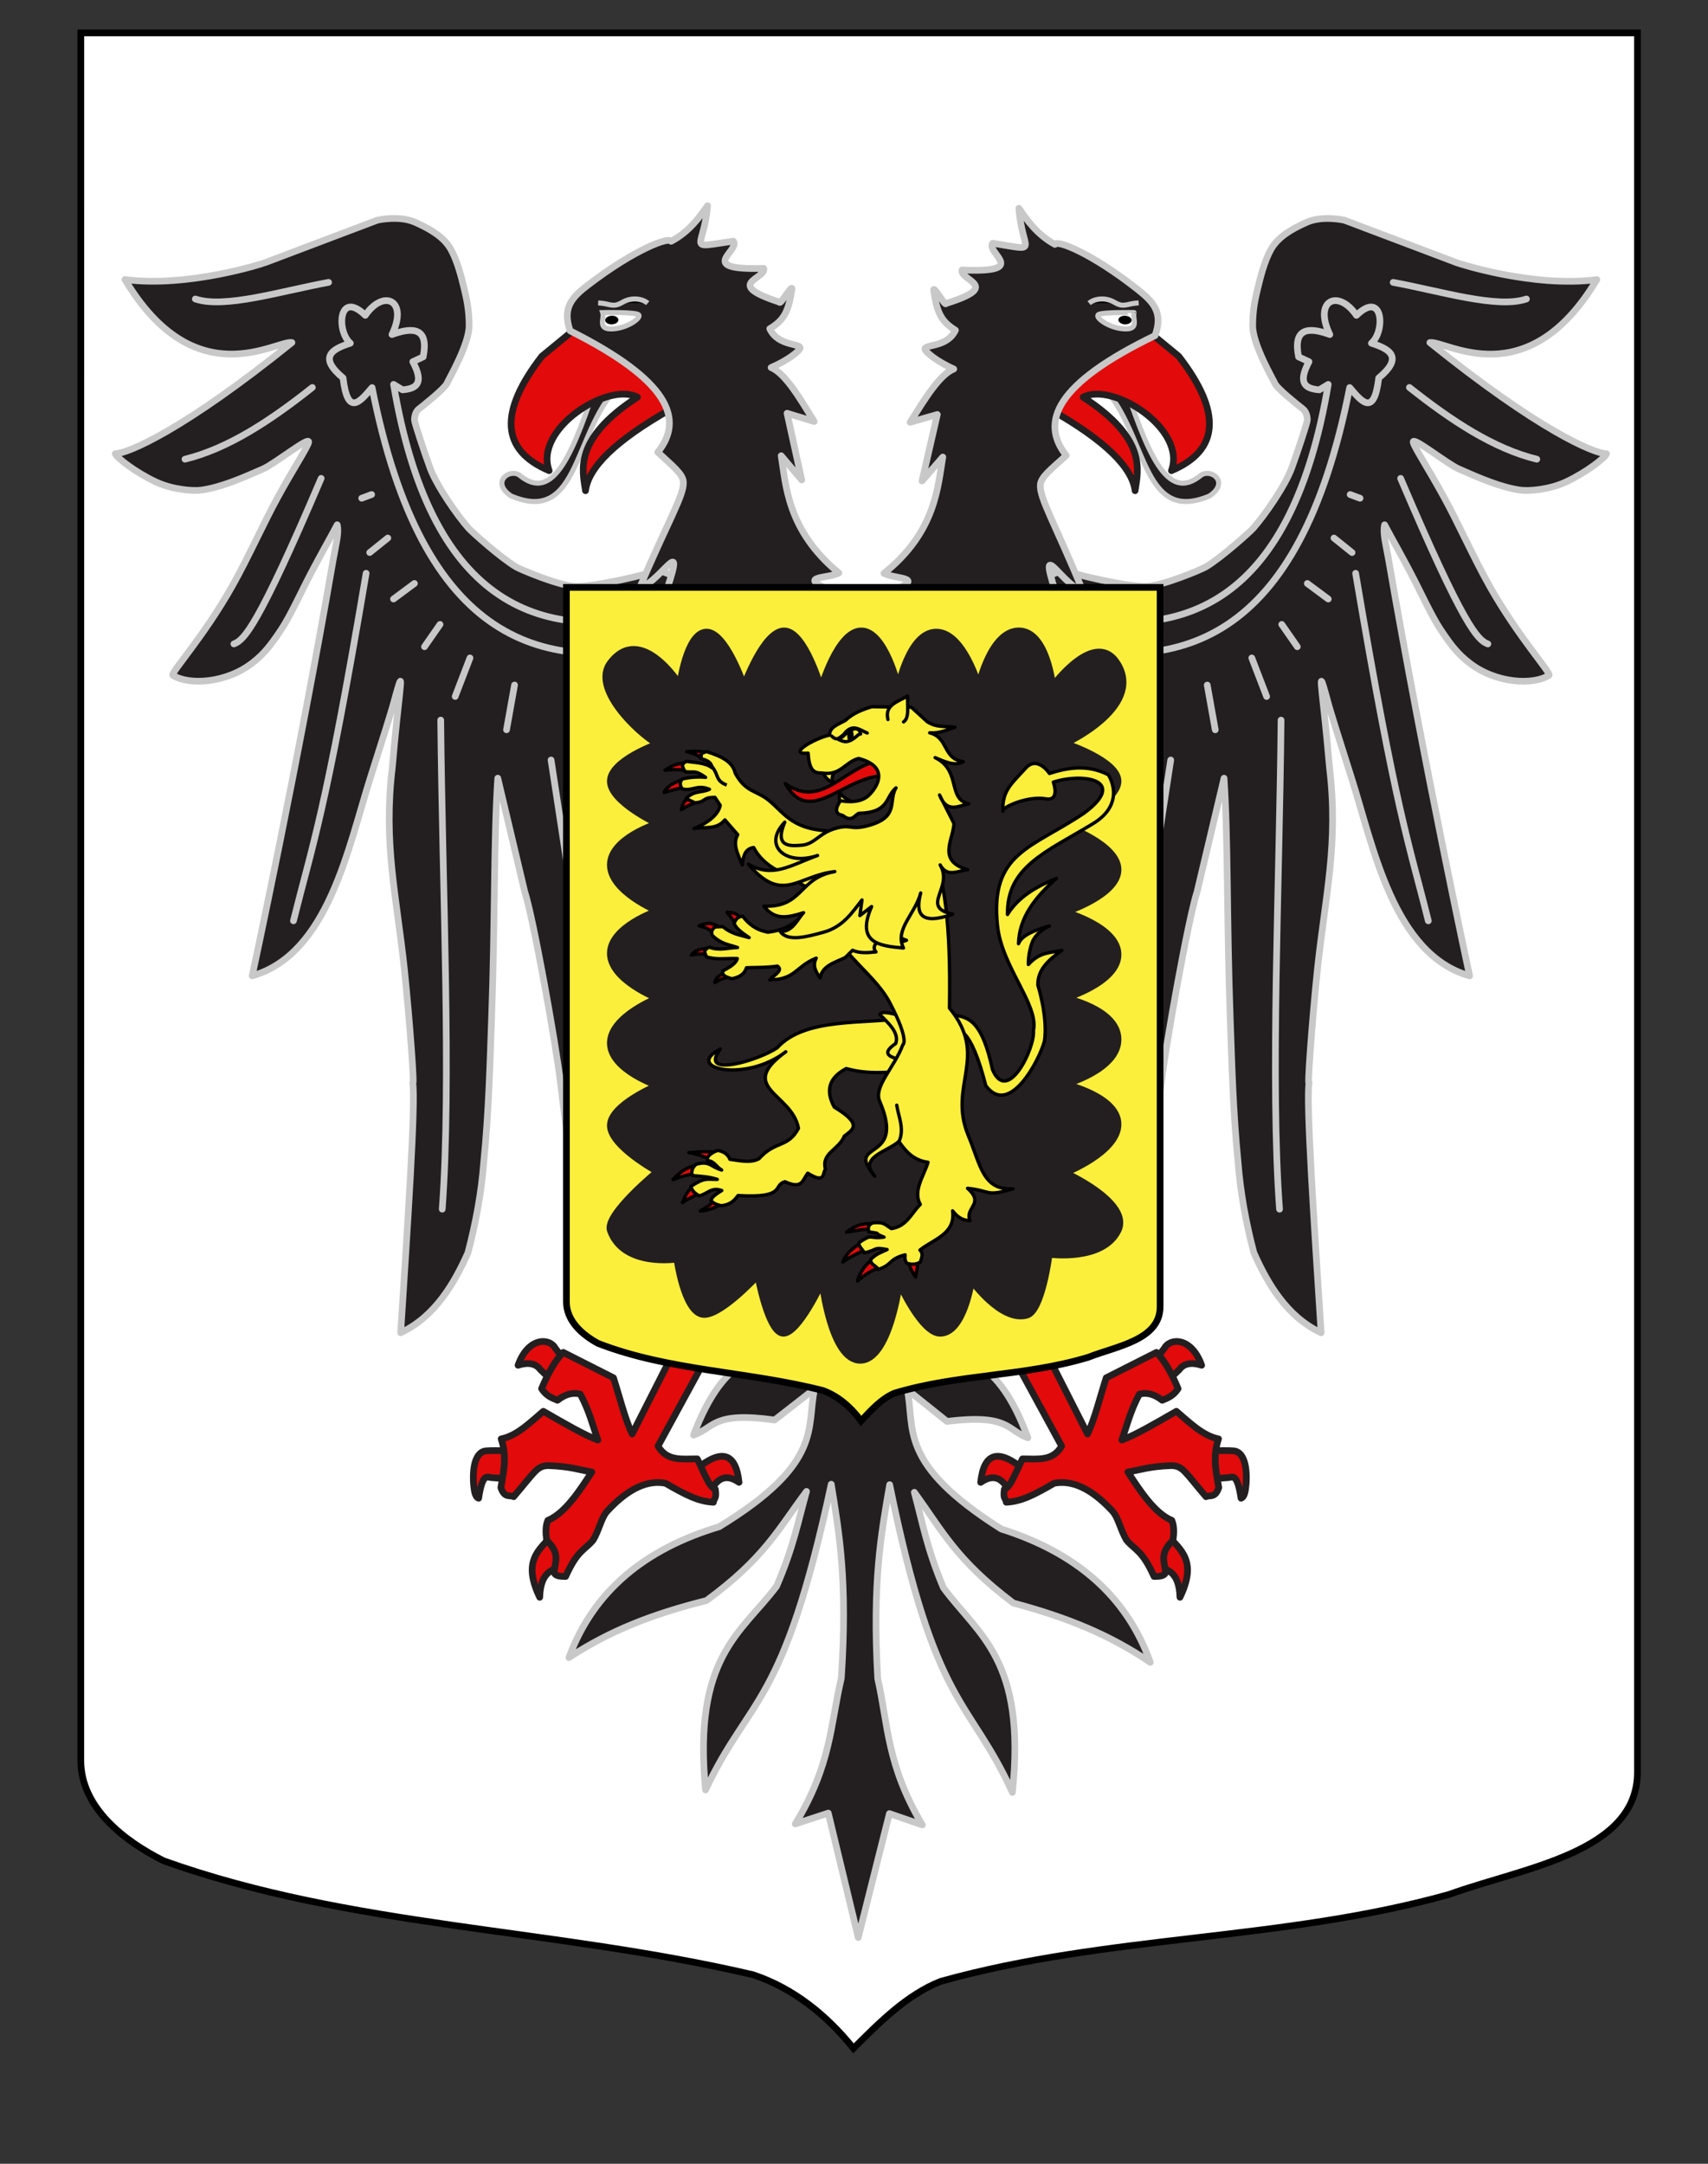 <?xml version="1.0" encoding="utf-8"?>
<!-- Generator: Adobe Illustrator 15.1.0, SVG Export Plug-In . SVG Version: 6.00 Build 0)  -->
<!DOCTYPE svg PUBLIC "-//W3C//DTD SVG 1.1//EN" "http://www.w3.org/Graphics/SVG/1.1/DTD/svg11.dtd">
<svg version="1.1" id="Layer_1" xmlns="http://www.w3.org/2000/svg" xmlns:xlink="http://www.w3.org/1999/xlink" x="0px" y="0px"
	 width="255.118px" height="323.15px" viewBox="0 0 255.118 323.15" enable-background="new 0 0 255.118 323.15"
	 xml:space="preserve">
<rect x="0" y="0" width="255.118" height="323.15" fill="#333333" stroke="none"/>
<path fill="#FFFFFF" stroke="#000000" d="M12.073,4.917c78,0,154.505,0,232.505,0c0,135.583,0,149.083,0,259.751
	c0,12.043-17.102,14.25-28.103,18.25c-25,7-51,6-76,13c-5,2-9,6-13,10c-4-5-9-9-15-11c-30-7-60-7-88-17c-6-3-12.406-8-12.406-15
	C12.073,239.375,12.073,141.293,12.073,4.917z"/>
<g id="Aigle">
	<g id="Aile_1_">
		<path id="Plumes_1_" fill="#231F20" stroke="#C8C8C8" stroke-linejoin="round" d="M149.358,89.701l3.094,19.417
			c-1.918,11.335-3.738,22.924-6.152,36.298c-0.295,5.042,1.084,8.158,3.99,11.747c4.112-10.546,8.599-22.62,13.172-35.064
			c-4.603,17.18-10.336,60.867,6.271,70.339c0.446-7.977,2.024-16.279,3.712-30.612c0.692-5.896,4.079-24.758,5.371-28.682
			l4.014-16.919c0.619,9.044,0.398,21.438,0.92,35.755c0.248,6.833,0.414,13.955,1.176,21.602c0.345,4.493,1.162,8.966,2.354,13.506
			c1.999,4.488,4.893,9.559,10.053,11.954c-1.017-15.842-2.285-34.693-1.795-37.372c-0.305,1.072,0.397-8.803,1.254-17.039
			c1.195-11.022,3.152-18.654,1.793-30.01c-0.888-10.334-1.758-14.971-0.867-12.001c0.889,2.97-0.129,0.147,4.104,13.412
			c3.325,10.425,6.306,26.476,17.692,29.714c0,0-6.823-31.562-12.107-62.186c-0.428-2.412-0.881-3.976-0.593-5.181
			c1.071,2.046,2.836,5.078,4.633,8.624c0.947,1.87,2.507,5.19,3.752,7.055c1.61,2.415,2.57,3.618,4.265,4.936
			c3.938,3.076,9.512,3.375,11.904,1.863c0.426-0.268-4.625-5.747-8.914-13.396c-2.399-4.276-4.652-9.35-6.74-13.151
			c-2.367-4.332-4.42-7.415-4.623-8.244c-0.264-1.057,5.004,3.178,6.802,3.972c3.214,1.418,6.2,2.703,9.091,3.146
			c1.376,0.21,4.447-0.062,6.896-1.197c3.021-1.404,5.91-3.643,6.08-4.221c-1.887-0.046-10.112-3.488-26.383-16.601
			c2.33-0.387,14.471,8.109,24.937-9.41c-9.535,1.253-20.818-2.479-20.835-2.489l-16.846-6.372c0,0-3.235-0.772-5.672,0.311
			c-2.437,1.082-4.324,2.276-5.312,4.021c-0.985,1.743-1.592,4.2-1.98,5.813c-0.393,1.616-0.748,3.175-0.762,5.572
			c-0.018,2.798,3.051,8.037,3.318,8.651c0.332,0.771,3.449,3.239,4.175,3.812c0.647,0.511,0.653,1.396,0.673,1.646
			c0.021,0.25-1.367,4.564-2.346,7.2c-0.971,2.627-3.984,6.99-5.741,8.976c-0.442,0.5-4.688,4.337-7.075,5.764
			c-0.596,0.356-6.219,2.757-8.791,2.913s-11.73-1.884-12.301-2.527l-1.688,0.667L149.358,89.701z"/>
		<g id="g25943_1_">
			<path id="path23256_1_" fill="#231F20" stroke="#C8C8C8" stroke-linecap="round" stroke-linejoin="round" d="M229.545,68.58
				c-6.447-1.574-12.756-5.745-19.022-10.71"/>
			<path id="path23258_1_" fill="#231F20" stroke="#C8C8C8" stroke-linecap="round" stroke-linejoin="round" d="M209.208,71.447
				c9.424,22.121,11.494,24.15,13.03,24.723"/>
			<path id="path23260_1_" fill="#231F20" stroke="#C8C8C8" stroke-linecap="round" stroke-linejoin="round" d="M213.34,137.522
				c-2.844-11.438-4.774-15.914-10.854-51.9"/>
			<path id="path23262_1_" fill="#231F20" stroke="#C8C8C8" stroke-linecap="round" stroke-linejoin="round" d="M191.12,180.587
				c-1.404-19.036-0.01-48.093,0.226-73.042"/>
			<path id="path23264_1_" fill="#231F20" stroke="#C8C8C8" stroke-linecap="round" stroke-linejoin="round" d="M166.247,175.381
				c0.438-8.346,4.494-35.057,8.619-61.877"/>
			<path id="path23266_1_" fill="#231F20" stroke="#C8C8C8" stroke-linecap="round" stroke-linejoin="round" d="M152.068,148.201
				l7.361-31.774"/>
			<path id="path25038_1_" fill="#231F20" stroke="#C8C8C8" stroke-linecap="round" stroke-linejoin="round" d="M156.458,91.246
				c-0.924,2.509-0.894,2.111-1.715,4.438c21.334,5.636,39.291,0.508,46.855-37.803c1.816,2.145,3.648,4.387,4.336-1.43
				c3.666-3.061,1.775-4.287-1.087-5.192c2.104-1.805,1.751-8.037-2.237-4.166c-2.754-4.006-6.465-2.238-3.982,2.866
				c-3.371-1.225-5.504-0.856-4.662,3.338l1.551,0.722c-1.79,3.356-0.426,4.036,1.542,4.2l1.332-0.808
				C193.014,89.265,177.502,96.876,156.458,91.246z"/>
			<path id="path25927_1_" fill="#231F20" stroke="#C8C8C8" stroke-linecap="round" stroke-linejoin="round" d="M201.67,73.86
				l1.474,0.55"/>
			<path id="path25929_1_" fill="#231F20" stroke="#C8C8C8" stroke-linecap="round" stroke-linejoin="round" d="M199.25,80.355
				l2.699,2.167"/>
			<path id="path25931_1_" fill="#231F20" stroke="#C8C8C8" stroke-linecap="round" stroke-linejoin="round" d="M195.273,87.141
				l3.124,2.321"/>
			<path id="path25933_1_" fill="#231F20" stroke="#C8C8C8" stroke-linecap="round" stroke-linejoin="round" d="M191.454,93.258
				l2.318,3.329"/>
			<path id="path25935_1_" fill="#231F20" stroke="#C8C8C8" stroke-linecap="round" stroke-linejoin="round" d="M186.977,98.262
				l2.213,5.757"/>
			<path id="path25937_1_" fill="#231F20" stroke="#C8C8C8" stroke-linecap="round" stroke-linejoin="round" d="M180.321,102.311
				l1.196,6.682"/>
			<path id="path25939_1_" fill="#231F20" stroke="#C8C8C8" stroke-linecap="round" stroke-linejoin="round" d="M171.749,103.757
				l0.237,8.355"/>
			<path id="path25941_1_" fill="#231F20" stroke="#C8C8C8" stroke-linecap="round" stroke-linejoin="round" d="M162.607,104.703
				l-0.371,6.532"/>
			<path id="path23254_1_" fill="#231F20" stroke="#C8C8C8" stroke-linecap="round" stroke-linejoin="round" d="M208.098,42.173
				c7.1,1.305,15.511,3.959,19.898,2.482"/>
		</g>
	</g>
	<g id="Aile">
		<path id="Plumes" fill="#231F20" stroke="#C8C8C8" stroke-linejoin="round" d="M99.85,85.712l-1.689-0.667
			c-0.569,0.645-9.729,2.685-12.3,2.527c-2.572-0.156-8.196-2.558-8.792-2.915c-2.389-1.426-6.632-5.263-7.076-5.763
			c-1.757-1.985-4.769-6.351-5.742-8.977c-0.978-2.635-2.366-6.949-2.347-7.201c0.02-0.249,0.026-1.137,0.674-1.646
			c0.727-0.574,3.843-3.044,4.177-3.814c0.266-0.615,3.333-5.854,3.318-8.651c-0.012-2.396-0.371-3.954-0.761-5.571
			c-0.392-1.614-0.995-4.071-1.981-5.815c-0.986-1.743-2.877-2.938-5.313-4.02c-2.435-1.083-5.674-0.311-5.674-0.311l-16.843,6.37
			c-0.016,0.012-11.299,3.742-20.835,2.488c10.465,17.522,22.605,9.024,24.937,9.413C27.333,64.273,19.106,67.718,17.22,67.76
			c0.17,0.58,3.06,2.819,6.083,4.223c2.445,1.136,5.519,1.407,6.896,1.197c2.89-0.442,5.875-1.729,9.089-3.146
			c1.798-0.796,7.067-5.027,6.804-3.972c-0.206,0.829-2.256,3.912-4.627,8.243c-2.084,3.804-4.337,8.876-6.737,13.151
			c-4.291,7.649-9.339,13.127-8.915,13.396c2.395,1.513,7.966,1.212,11.906-1.862c1.691-1.319,2.652-2.523,4.265-4.936
			c1.245-1.865,2.801-5.187,3.75-7.057c1.797-3.545,3.561-6.577,4.633-8.624c0.288,1.207-0.165,2.769-0.594,5.182
			c-5.283,30.624-12.105,62.185-12.105,62.185c11.386-3.239,14.368-19.288,17.692-29.713c4.233-13.265,3.215-10.444,4.106-13.414
			c0.89-2.969,0.019,1.668-0.87,12.003c-1.359,11.355,0.598,18.986,1.791,30.009c0.857,8.236,1.56,18.112,1.255,17.039
			c0.491,2.675-0.777,21.531-1.793,37.37c5.16-2.396,8.053-7.466,10.052-11.953c1.19-4.539,2.008-9.013,2.354-13.505
			c0.762-7.647,0.928-14.77,1.175-21.602c0.522-14.318,0.303-26.713,0.921-35.756l4.015,16.917c1.29,3.926,4.678,22.785,5.37,28.684
			c1.685,14.333,3.266,22.638,3.712,30.612c16.606-9.472,10.872-53.161,6.27-70.341c4.572,12.446,9.058,24.519,13.173,35.065
			c2.906-3.587,4.284-6.703,3.987-11.744c-2.413-13.375-4.231-24.964-6.152-36.299l3.094-19.417L99.85,85.712z"/>
		<g id="g25943">
			<path id="path23256" fill="#231F20" stroke="#C8C8C8" stroke-linecap="round" stroke-linejoin="round" d="M46.652,57.867
				c-6.266,4.966-12.576,9.136-19.022,10.71"/>
			<path id="path23258" fill="#231F20" stroke="#C8C8C8" stroke-linecap="round" stroke-linejoin="round" d="M34.938,96.167
				c1.537-0.572,3.606-2.602,13.031-24.722"/>
			<path id="path23260" fill="#231F20" stroke="#C8C8C8" stroke-linecap="round" stroke-linejoin="round" d="M54.686,85.62
				c-6.076,35.985-8.005,40.463-10.852,51.9"/>
			<path id="path23262" fill="#231F20" stroke="#C8C8C8" stroke-linecap="round" stroke-linejoin="round" d="M65.83,107.543
				c0.235,24.947,1.629,54.002,0.225,73.039"/>
			<path id="path23264" fill="#231F20" stroke="#C8C8C8" stroke-linecap="round" stroke-linejoin="round" d="M82.31,113.501
				c4.126,26.821,8.185,53.532,8.621,61.877"/>
			<path id="path23266" fill="#231F20" stroke="#C8C8C8" stroke-linecap="round" stroke-linejoin="round" d="M97.745,116.426
				l7.363,31.773"/>
			<path id="path25038" fill="#231F20" stroke="#C8C8C8" stroke-linecap="round" stroke-linejoin="round" d="M58.788,57.409
				l1.331,0.81c1.968-0.166,3.331-0.844,1.542-4.2l1.548-0.723c0.843-4.197-1.292-4.562-4.662-3.337
				c2.482-5.104-1.229-6.873-3.983-2.87c-3.988-3.87-4.343,2.363-2.236,4.169c-2.863,0.904-4.751,2.132-1.086,5.189
				c0.688,5.818,2.519,3.575,4.334,1.433c7.564,38.31,25.524,43.438,46.854,37.802c-0.821-2.326-0.788-1.932-1.714-4.439
				C79.673,96.874,64.163,89.26,58.788,57.409z"/>
			<path id="path25927" fill="#231F20" stroke="#C8C8C8" stroke-linecap="round" stroke-linejoin="round" d="M54.031,74.408
				l1.474-0.551"/>
			<path id="path25929" fill="#231F20" stroke="#C8C8C8" stroke-linecap="round" stroke-linejoin="round" d="M55.225,82.518
				l2.701-2.167"/>
			<path id="path25931" fill="#231F20" stroke="#C8C8C8" stroke-linecap="round" stroke-linejoin="round" d="M58.779,89.46
				l3.123-2.321"/>
			<path id="path25933" fill="#231F20" stroke="#C8C8C8" stroke-linecap="round" stroke-linejoin="round" d="M63.405,96.585
				l2.317-3.329"/>
			<path id="path25935" fill="#231F20" stroke="#C8C8C8" stroke-linecap="round" stroke-linejoin="round" d="M67.987,104.015
				l2.212-5.756"/>
			<path id="path25937" fill="#231F20" stroke="#C8C8C8" stroke-linecap="round" stroke-linejoin="round" d="M75.658,108.99
				l1.198-6.683"/>
			<path id="path25939" fill="#231F20" stroke="#C8C8C8" stroke-linecap="round" stroke-linejoin="round" d="M85.19,112.108
				l0.237-8.354"/>
			<path id="path25941" fill="#231F20" stroke="#C8C8C8" stroke-linecap="round" stroke-linejoin="round" d="M94.94,111.234
				l-0.371-6.534"/>
			<path id="path23254" fill="#231F20" stroke="#C8C8C8" stroke-linecap="round" stroke-linejoin="round" d="M29.176,44.654
				c4.39,1.475,12.804-1.181,19.902-2.483"/>
		</g>
	</g>
	<g id="Serres">
		<g id="g12549">
			<g id="g12543">
				<path id="path6333" fill="#E20A0A" stroke="#231F20" stroke-linecap="round" stroke-linejoin="round" d="M76.6,220.904
					c0.013-0.104,0.112-4.26,0.111-4.223c-0.002,0.033-3.768-0.146-4.416,0.054c-1.109,0.34-1.742,1.973-1.566,4.835
					c0.102,0.95,0.169,1.947,0.764,2.189c0.603-3.976,1.333-3.088,1.973-3.074C74.239,220.703,76.588,221.008,76.6,220.904z"/>
				<path id="path8112" fill="#E20A0A" stroke="#231F20" stroke-linecap="round" stroke-linejoin="round" d="M84.709,203.638
					l-1.978,2.841l-2.026-1.938c-0.661-0.915-1.814-1.136-3.326-0.645c1.546-4.312,4.791-4.084,5.576-2.52L84.709,203.638z"/>
				<path id="path9884" fill="#E20A0A" stroke="#231F20" stroke-linecap="round" stroke-linejoin="round" d="M84.169,233.839
					c1.637-0.569,0.607-6.967-1.574-4.645c-2.181,2.32-4.576,3.966-1.979,9.355C80.747,234.656,82.532,234.411,84.169,233.839z"/>
				<path id="path11656" fill="#E20A0A" stroke="#231F20" stroke-linecap="round" stroke-linejoin="round" d="M103.956,219.446
					c3.829-3.153,5.959-2.479,6.432,1.938c-2.036-1.403-3.36-0.546-4.318,1.485"/>
			</g>
			<path id="path5446" fill="#E20A0A" stroke="#231F20" stroke-linecap="round" stroke-linejoin="round" d="M114.39,186.411
				l-4.317-3.098l-15.649,30.843c-1.067-2.206-1.874-5.529-2.79-8.387l-7.501-3.796c-1.142,1.125-2.264,3.065-3.238,5.42
				c0.682,1.051,1.528,1.396,2.375,1.73c1.139-0.892,2.277-1.231,3.418-0.904c1.394,2.658,1.829,4.627,2.608,6.843
				c-2.112-0.794-4.721-2.324-8.143-4.291c-1.887,1.597-3.932,3.667-6.297,4.122c0.209,0.599,0.341,1.185,0.415,1.759
				c0.246,1.906-0.145,3.699-0.456,5.509c0.535,1.631,1.358,1.066,1.91,1.364c3.246-3.802,3.44-4.556,5.125-4.646
				c3.39,0.126,4.522,0.614,6.544,0.958c-1.861,2.877-4.015,6.159-6.565,7.226c-0.363,0.846-0.323,1.884-0.18,2.971
				c2.168,2.079,1.175,3.265,1.131,4.889c0.249,0.479,0.962,0.516,1.709,0.516c1.765-3.929,2.773-3.871,4.084-5.403
				c0.933-1.512,1.216-3.373,2.163-4.393c3.221-3.47,6.082-4.622,8.668-4.126c3.113,1.8,4.932,2.717,7.157,2.838
				c0.075-0.644,0.513-0.434,0.282-1.957c-0.901-0.2-1.799-2.765-2.699-4.519c-2.166-0.021-4.499,0.432-5.857-1.913L114.39,186.411z
				"/>
		</g>
		<g id="g12557" transform="matrix(-1,0,0,1,714.467,0)">
			<g id="g12559">
				<path id="path12561" fill="#E20A0A" stroke="#231F20" stroke-linecap="round" stroke-linejoin="round" d="M534.204,220.904
					c0.011-0.104,0.113-4.26,0.111-4.223c-0.002,0.033-3.767-0.146-4.415,0.054c-1.109,0.34-1.741,1.973-1.566,4.835
					c0.102,0.95,0.17,1.947,0.762,2.189c0.604-3.976,1.334-3.088,1.974-3.074C531.841,220.703,534.192,221.008,534.204,220.904z"/>
				<path id="path12563" fill="#E20A0A" stroke="#231F20" stroke-linecap="round" stroke-linejoin="round" d="M542.313,203.638
					l-1.979,2.841l-2.021-1.938c-0.662-0.915-1.816-1.136-3.33-0.645c1.547-4.312,4.794-4.084,5.576-2.52L542.313,203.638z"/>
				<path id="path12565" fill="#E20A0A" stroke="#231F20" stroke-linecap="round" stroke-linejoin="round" d="M541.772,233.839
					c1.637-0.569,0.606-6.967-1.574-4.645c-2.181,2.32-4.575,3.966-1.979,9.355C538.351,234.656,540.134,234.411,541.772,233.839z"
					/>
				<path id="path12567" fill="#E20A0A" stroke="#231F20" stroke-linecap="round" stroke-linejoin="round" d="M561.558,219.446
					c3.828-3.153,5.961-2.479,6.432,1.938c-2.035-1.403-3.359-0.546-4.316,1.485"/>
			</g>
			<path id="path12569" fill="#E20A0A" stroke="#231F20" stroke-linecap="round" stroke-linejoin="round" d="M571.992,186.411
				l-4.316-3.098l-15.649,30.843c-1.067-2.206-1.873-5.529-2.788-8.387l-7.503-3.796c-1.142,1.125-2.265,3.065-3.237,5.42
				c0.684,1.051,1.527,1.396,2.375,1.73c1.141-0.892,2.278-1.231,3.418-0.904c1.395,2.658,1.83,4.627,2.607,6.843
				c-2.109-0.794-4.721-2.324-8.143-4.291c-1.888,1.597-3.932,3.667-6.297,4.122c0.209,0.599,0.342,1.185,0.418,1.759
				c0.243,1.906-0.146,3.699-0.457,5.509c0.535,1.631,1.356,1.066,1.908,1.364c3.246-3.802,3.439-4.556,5.127-4.646
				c3.391,0.126,4.521,0.614,6.545,0.958c-1.861,2.877-4.017,6.159-6.566,7.226c-0.36,0.846-0.322,1.884-0.18,2.971
				c2.168,2.079,1.176,3.265,1.133,4.889c0.248,0.479,0.959,0.516,1.707,0.516c1.766-3.929,2.774-3.871,4.086-5.403
				c0.932-1.512,1.215-3.373,2.16-4.393c3.224-3.47,6.084-4.622,8.67-4.126c3.113,1.8,4.932,2.717,7.156,2.838
				c0.075-0.644,0.514-0.434,0.28-1.957c-0.899-0.2-1.8-2.765-2.698-4.519c-2.166-0.021-4.498,0.432-5.855-1.913L571.992,186.411z"
				/>
		</g>
	</g>
	<path id="path12933" fill="#231F20" stroke="#C8C8C8" stroke-linejoin="round" d="M112.599,90.901
		c-12.312,3.373-4.606,27.029,1.709,69.969c-0.808,4.426-1.604,6.673-2.401,8.95c-1.357,2.369-4.07,7.101-8.052,11.248l1.532,1.116
		l-2.167,3.018c3.46,3.202,8.881,1.465,9.891,10.842c0.216-7.673,1.263-3.235,2.468-1.497c0.249-11.104,3.716-15.077,6.556-19.814
		c0.192,5.661,2.247,15.98-4.019,25.219c-4.88,3.098-9.853,2.114-14.524,14.368c3.184-1.079,2.761-3.546,12.107-2.247l5.968-4.642
		c-1.254,5.812,1.367,11.052-14.247,20.579c-11.022,3.297-18.769,9.573-22.443,19.55c6.028-3.968,12.395-6.485,20.545-8.524
		c8.635-6.354,10.56-10.423,14.943-16.298c-1.258,4.476-1.951,8.351-4.477,14.175c-5.271,7.004-12.5,10.482-10.604,30.407
		c6.664-14.185,11.573-12.085,18.778-45.657c1.195,7.365,2.466,14.48,1.498,28.989c-1.639,6.903-1.463,12.847-6.872,21.744
		l4.929-1.616l4.476,18.582l4.658-18.508l4.914,1.694c-5.322-8.982-5.089-14.925-6.66-21.854
		c-0.826-14.521,0.517-21.616,1.781-28.964c6.876,33.688,11.806,31.672,18.331,45.96c2.092-19.892-5.105-23.484-10.307-30.576
		c-2.469-5.864-3.123-9.751-4.34-14.245c4.326,5.947,6.213,10.045,14.784,16.539c8.132,2.17,14.472,4.789,20.462,8.856
		c-3.578-10.035-11.262-16.438-22.253-19.912c-15.519-9.781-12.849-14.978-14.046-20.812l5.923,4.739
		c9.358-1.147,8.911,1.315,12.087,2.445c-4.553-12.33-9.535-11.431-14.384-14.606c-6.179-9.336-4.021-19.623-3.772-25.279
		c2.793,4.781,6.221,8.812,6.36,19.919c1.22-1.72,2.312-6.139,2.454,1.537c1.1-9.358,6.502-7.536,9.996-10.68l-2.139-3.053
		l1.543-1.094c-3.939-4.211-6.606-8.987-7.941-11.377c-0.773-2.288-1.551-4.548-2.312-8.987c6.332-39.83,14.22-66.984,2.393-69.938
		C144.458,90.243,109.153,90.049,112.599,90.901z"/>
	<g id="Bec_et_langue_1_">
		<path id="Langue_1_" fill="#231F20" stroke="#C8C8C8" stroke-width="0.75" stroke-linejoin="round" d="M180.672,74.067
			c2.994-2.019,0.322-4.096-1.228-3.136c-5.13,4.308-8.075-3.183-12.009-15.206c-1.52-4.008-4.532,0.493-3.379,1.376
			C171.504,63.86,170.118,78.541,180.672,74.067z"/>
		<path id="Bec_1_" fill="#E20A0A" stroke="#231F20" stroke-linecap="round" stroke-linejoin="round" d="M176.055,53.197
			c6.467,8.353,6.109,14.055-1.083,17.096c2.307-6.243-8.818-13.311-13.188-10.977c9.633,6.232,8.205,11.006,7.758,13.969
			c-0.426-3.466-4.44-7.472-12.604-12.103l7.578-17.461L176.055,53.197z"/>
	</g>
	<g id="Bec_et_langue">
		<path id="Langue" fill="#231F20" stroke="#C8C8C8" stroke-width="0.75" stroke-linejoin="round" d="M92.939,57.102
			c1.151-0.885-1.861-5.385-3.38-1.377c-3.933,12.025-6.878,19.514-12.007,15.206c-1.55-0.96-4.223,1.117-1.229,3.136
			C86.878,78.541,85.492,63.86,92.939,57.102z"/>
		<path id="Bec" fill="#E20A0A" stroke="#231F20" stroke-linecap="round" stroke-linejoin="round" d="M92.48,43.722l7.577,17.461
			c-8.163,4.631-12.177,8.636-12.601,12.102c-0.449-2.964-1.875-7.735,7.757-13.968c-4.37-2.334-15.496,4.733-13.188,10.977
			c-7.195-3.042-7.551-8.743-1.085-17.096L92.48,43.722z"/>
	</g>
	<g id="g12935">
		<path id="path12937" fill="#231F20" stroke="#C8C8C8" stroke-linejoin="round" d="M157.717,110.199
			c-3.022,7.859-10.619,18.195-9.725,18.777c-8.416,0.366-14.007-0.138-15.228-0.181c-0.147,0.068-3.918-38.062-0.617-37.595
			c-6.438-3.125-3.511-1.781-0.901-2.223c8.424-2.94,2.428-2.38,0.793-3.355c7.797-6.212,8.043-13.104,8.783-17.364l-3.101,3.57
			l2.28-9.923l-4.056,1.161c2.173-3.444,4.347-7.081,6.511-7.954c-2.521-1.125-4.08-2.47-4.272-2.881
			c-0.413-0.874,3.229-0.188,4.526-2.914c-2.021-1.263-2.746-2.454-3.242-5.895c-0.153-1.049,1.751,2.435,1.83,1.897
			c8.546-2.637,2.007-3.397,2.402-4.996c10.34,0.458,3.461-2.583,4.58-3.999c7.324,1.194,4.354,1.305,3.909-5.221
			c1.104,1.627,2.692,3.935,5.384,5.396c0.274-0.705,5.368,1.237,12.301,6.688c2.422,1.906,3.897,3.474,2.654,6.928
			c-14.884,7.202-17.195,12.924-13.271,17.912c-2.311,2.09-3.791,3.205-3.863,4.396c-0.123,2.009,2.18,5.741,6.361,15.877
			c-3.559-0.998-8.039-10.935-2.299,5.37c4.412,9.091,0.316,3.562-1.658,1.765c0.186,4.358,0.59,8.861,2.125,14.113L157.717,110.199
			z"/>
		<path id="path12939" fill="#231F20" stroke="#C8C8C8" stroke-linejoin="round" d="M99.385,109.727
			c2.943,7.906,7.143,15.591,7.143,15.591c10.095,0.518,16.402,3.433,17.623,3.409c0.147,0.072,4.288-37.995,0.985-37.581
			c6.467-3.021,3.528-1.725,0.922-2.207c-8.396-3.079-2.403-2.423-0.759-3.371c-7.734-6.338-7.914-13.232-8.614-17.503l3.066,3.617
			l-2.186-9.958l4.046,1.226c-2.14-3.48-4.277-7.151-6.433-8.059c2.532-1.084,4.105-2.403,4.303-2.812
			c0.42-0.866-3.231-0.241-4.501-2.987c2.034-1.229,2.771-2.41,3.301-5.84c0.163-1.048-1.773,2.403-1.849,1.867
			c-8.518-2.775-1.973-3.428-2.354-5.033c-10.343,0.29-3.437-2.639-4.54-4.071c-7.337,1.071-4.368,1.233-3.857-5.286
			c-1.124,1.609-2.73,3.89-5.438,5.306c-0.266-0.709-5.379,1.149-12.363,6.49c-2.439,1.862-3.931,3.407-2.722,6.882
			C99.97,56.85,102.227,62.61,98.253,67.533c2.29,2.126,3.76,3.265,3.82,4.458c0.101,2.009-2.237,5.705-6.518,15.771
			c3.57-0.938,8.145-10.802,2.248,5.408c-4.5,9.02-0.352,3.559,1.641,1.79c-0.229,4.356-0.677,8.853-2.263,14.08L99.385,109.727z"/>
	</g>
	<g id="Oeil">
		<path stroke="#C8C8C8" stroke-width="0.75" stroke-miterlimit="10" d="M89.345,45.239c1.788,0.078,2.144,0.78,3.593-0.074
			c1.447-0.852,3.043-0.537,3.806,0.111"/>
		<path fill="#FFFFFF" stroke="#C8C8C8" stroke-width="0.75" stroke-miterlimit="10" d="M90.024,46.68
			c0.309,0.919-0.956,2.647,1.658,2.43c2.17-0.18,4.168-1.675,3.712-2.101C94.941,46.583,90.024,46.68,90.024,46.68z"/>
		<path d="M90.409,47.741c0.071-0.355,0.563-0.617,1.104-0.585c0.54,0.028,0.92,0.34,0.851,0.694
			c-0.072,0.355-0.566,0.621-1.104,0.59C90.721,48.41,90.341,48.095,90.409,47.741z"/>
	</g>
	<g id="Oeil_1_">
		<path stroke="#C8C8C8" stroke-width="0.75" stroke-miterlimit="10" d="M162.678,45.275c0.763-0.648,2.358-0.962,3.806-0.111
			c1.449,0.854,1.805,0.152,3.593,0.074"/>
		<path fill="#FFFFFF" stroke="#C8C8C8" stroke-width="0.75" stroke-miterlimit="10" d="M164.028,47.01
			c-0.456,0.426,1.542,1.92,3.712,2.101c2.614,0.217,1.35-1.511,1.658-2.43C169.398,46.68,164.481,46.583,164.028,47.01z"/>
		<path d="M168.163,48.44c-0.538,0.03-1.032-0.235-1.104-0.59c-0.069-0.354,0.311-0.666,0.851-0.694
			c0.541-0.032,1.033,0.23,1.104,0.585C169.081,48.095,168.701,48.41,168.163,48.44z"/>
	</g>
</g>
<g id="Ecusson">
	<path id="Blason_interieur" fill="#FCEF3C" stroke="#000000" d="M84.603,87.723c29.751,0,58.926,0,88.679,0
		c0,56.073,0,61.657,0,107.428c0,4.979-6.521,5.891-10.718,7.547c-9.537,2.896-19.453,2.482-28.989,5.377
		c-1.906,0.826-3.434,2.48-4.957,4.137c-1.525-2.068-3.431-3.723-5.718-4.551c-11.442-2.896-22.885-2.896-33.564-7.029
		c-2.288-1.241-4.732-3.312-4.732-6.205C84.603,184.691,84.603,144.125,84.603,87.723z"/>
	<path fill="#231F20" stroke="#231F20" d="M153.411,196.404c-3.818,1.136-8.298-5.151-8.298-5.151s-1.118,7.865-4.683,7.865
		c-2.764,0-6.105-7.427-6.105-7.427s-1.459,11.462-5.842,11.462c-4.379,0-5.678-11.645-5.678-11.645s-3.521,7.608-5.792,7.608
		s-3.819-8.618-3.819-8.618s-5.893,6.431-8.398,5.765c-2.674-0.711-3.68-8.233-3.68-8.233s-7.977,1.288-9.952-4.263
		c-0.844-2.366,7.03-8.797,7.03-8.797s-7.03-3.805-7.03-6.882s7.03-5.976,7.03-5.976s-7.03-2.354-7.03-6.335
		c0-3.984,7.03-6.699,7.03-6.699s-7.03-2.716-7.03-6.698s7.03-6.338,7.03-6.338s-7.03-2.896-7.03-6.879
		c0-3.981,7.03-6.155,7.03-6.155s-7.03-3.258-7.03-6.336c0-3.077,7.03-5.552,7.03-5.552c-3.059-1.781-9.882-8.362-7.03-12.109
		c4.567-6.009,10.385,3.237,10.385,3.237s0.974-7.664,3.894-7.845c2.922-0.181,5.68,8.026,5.68,8.026s2.921-8.207,6.004-8.207
		s5.518,8.567,5.518,8.567s2.434-8.567,6.003-8.567c3.569,0,5.517,8.387,5.517,8.387s1.623-8.207,5.681-8.207
		c4.057,0,6.329,8.026,6.329,8.026s1.783-8.207,6.004-8.207c4.218,0,5.054,8.236,5.054,8.236s6.458-8.859,9.767-3.181
		c3.758,6.45-7.896,11.758-7.896,11.758s7.896,2.557,7.896,5.635s-7.896,6.699-7.896,6.699s7.896,2.715,7.896,6.518
		c0,3.802-7.896,6.336-7.896,6.336s7.896,2.173,7.896,6.336c0,4.164-7.896,6.518-7.896,6.518s7.896,1.629,7.896,6.156
		c0,4.524-7.896,6.697-7.896,6.697s7.896,1.812,7.896,5.977c0,4.164-7.896,7.241-7.896,7.241s9.937,4.445,7.896,8.617
		c-2.291,4.687-10.287,3.553-10.287,3.553S155.655,195.736,153.411,196.404z"/>
	<g id="Lion">
		<path id="Queue" fill="#FCEF3C" stroke="#000000" stroke-width="0.5" stroke-linecap="round" stroke-linejoin="round" d="
			M142.695,153.924c0.388-0.062,2.244-0.824,4.554,8.221c3.53,4.755,8.014-3.834,8.76-6.673c0.529-3.576-0.985-8.335-0.985-8.335
			c-0.079-2.372,1.681-3.823,3.571-5.209c-1.635,0.419-3.203,0.139-4.988,2.119c0,0-0.07-1.661,0.564-3.306
			c0.635-1.646,2.582-2.455,2.582-2.455c-2.229,0.635-4.137,1.385-4.621,2.658c0.091-3.959,2.527-6.995,5.666-9.756
			c-2.95,1.199-5.639,2.704-7.312,5.387c-0.145-7.132,5.833-9.37,12.732-13.541c5.179-3.131,2.324-7.327,2.324-7.327
			c-3.199-1.625-6.221-1.018-8.789-0.188c0,0-1.795-2.75-3.559-0.789c-2.046,2.274-3.541,3.342-3.389,6.42
			c-0.271-0.556,3.701-2.336,6.408-1.85c2.181,0.393,1.119-2.495,1.119-2.495c4.707-1.482,11.121-0.202,4.598,4.633
			c-7.838,5.286-14.083,5.867-12.936,16.797c0.65,6.208,6.189,11.84,5.369,15.661c0.27,2.622-3.908,11.179-6.127,5.816
			c-1.492-6.903-3.359-7.844-5.73-8.085L142.695,153.924z"/>
		<g id="Griffes_ant_droit">
			<path id="path3249" fill="#E20909" stroke="#000000" stroke-width="0.5" stroke-linecap="round" stroke-linejoin="round" d="
				M102.41,116.339c-1.041,0.244-2.628,0.822-3.222,1.987c1.362-0.36,2.441-0.663,3.402-0.817L102.41,116.339z"/>
			<path id="path3247" fill="#E20909" stroke="#000000" stroke-width="0.5" stroke-linecap="round" stroke-linejoin="round" d="
				M102.737,113.874c-1.056,0.181-1.784,0.063-3.41,1.146c1.408-0.129,2.893-0.093,3.791,0.252L102.737,113.874z"/>
			<path id="path3245" fill="#E20909" stroke="#000000" stroke-width="0.5" stroke-linecap="round" stroke-linejoin="round" d="
				M105.701,112.533c-0.956-0.486-2.069-0.317-3.15-0.285c1.443,0.361,1.825,0.651,2.603,1.196L105.701,112.533z"/>
			<path id="path4220" fill="#E20909" stroke="#000000" stroke-width="0.5" stroke-linecap="round" stroke-linejoin="round" d="
				M103.303,119.171c-1.38,0.422-1.183,0.722-1.538,1.751c1.318-0.895,2.127-0.903,2.688-1.459L103.303,119.171z"/>
		</g>
		<path id="Ant_droit" fill="#FCEF3C" stroke="#000000" stroke-width="0.5" stroke-linecap="round" stroke-linejoin="round" d="
			M109.809,115.453c1.59,2.942,3.141,2.533,5.053,4.104c2.495,2.05,3.544,4.575,10.12,4.575l-1.802,9.881l-5.202-2.94
			c-1.053-0.813-3.896-1.617-5.402-4.5c-1.28,0.167-1.576,1.297-1.695,2.601c-0.623-1.52-1.508-3.048-0.688-4.525l-1.921-2.204
			c-1.204,1.513-3.031,1.018-4.62,1.292c2.042-0.78,3.664-2.06,3.926-3.467l-0.783-1.188c-1.993-0.002-1.263,0.688-2.982,0.813
			l-1.344-0.629c1.232-1.268,2.302-0.814,3.498-1.387c-1.894-0.796-2.574,0.374-4.095-0.083c-0.354-0.597-0.337-1.023,0.04-1.458
			c1.051-0.242,2.297-0.372,3.481-0.24c-1.676-1.199-1.681-0.643-3.051-0.857c-0.443-0.711-0.676-1.152,0.226-1.538
			c0.903,0.191,2.715,0.127,3.81,0.979c-0.144-0.826-0.621-1.099-1.702-1.393c0.214-0.915-0.276-0.582,0.831-1.049
			C107.732,112.943,109.44,113.736,109.809,115.453z"/>
		<path id="path4248" fill="#FCEF3C" stroke="#000000" stroke-width="0.5" d="M106.253,114.364c1.199,1.427,0.533,2.191,2.294,2.885
			"/>
		<g id="Griffes_post_droit">
			<path id="path3534" fill="#E20909" stroke="#000000" stroke-width="0.5" stroke-linecap="round" stroke-linejoin="round" d="
				M106.853,179.051c-0.476,0.743-1.514,1.395-2.264,1.801c1.449-0.057,2.707-0.752,3.616-1.271L106.853,179.051z"/>
			<path id="path3532" fill="#E20909" stroke="#000000" stroke-width="0.5" stroke-linecap="round" stroke-linejoin="round" d="
				M103.552,177.249c-1.05,0.646-1.285,1.698-1.62,2.363c0.89-0.664,1.614-0.864,2.521-1.414L103.552,177.249z"/>
			<path id="path3530" fill="#E20909" stroke="#000000" stroke-width="0.5" stroke-linecap="round" stroke-linejoin="round" d="
				M104.222,174.044c-1.641,0.131-2.808,1.165-3.704,2.114c1.353-0.49,2.533-0.839,3.815-0.917
				C105.209,174.821,104.182,174.161,104.222,174.044z"/>
			<path id="path3528" fill="#E20909" stroke="#000000" stroke-width="0.5" stroke-linecap="round" stroke-linejoin="round" d="
				M107.333,172.277c-1.473-0.525-2.902-0.175-4.44-0.149c1.632,0.298,2.918,0.835,4.122,1.43L107.333,172.277z"/>
		</g>
		<path id="Post_droit" fill="#FCEF3C" stroke="#000000" stroke-width="0.5" stroke-linecap="round" stroke-linejoin="round" d="
			M135.323,152.024c-6.21,0.972-15.06-0.144-19.241,4.464c-2.709,1.852-11.923,4.632-8.464,0.159
			c-5.643,2.926,3.754,5.104,9.752,0.427c-7.455,5.433,0.952,6.194,1.895,11.434c-1.597,2.994-3.439,1.781-5.899,4.548
			c-1.134,0.589-2.372,0.382-4.338,0.087c-0.325-0.819-1.042-1.189-1.807-1.335c-0.789,0.26-1.699,0.835-1.584,1.482
			c1.198,0.218,1.182,0.848,2.155,1.451c-1.737-0.531-1.75-1.394-3.776-0.876c-0.792,0.58-0.732,1.357-0.6,1.701
			c1.728,0.158,2.314,0.146,3.728,0.568c-1.606,0.029-1.814-0.335-3.954,1.048c0.187,0.706,0.562,0.979,1.221,1.414
			c1.29-0.279,1.795-1.365,3.397-0.798c-1.499,0.917-1.459,1.159-1.612,1.485c0.288,0.364,0.781,0.639,1.563,0.786
			c1.406-0.168,1.963-0.832,2.479-1.521c7.352,0.432,5.103-1.576,7.02-2.062c2.551,1.166,2.571-0.167,3.393-1.279
			c2.694,1.688,2.164-0.034,2.646-0.573c-0.651-2.464,1.95-2.862,2.816-4.961c1.173-0.931,2.894-1.695-1.495-4.322
			c-1.362-2.479-0.807-4.411,1.784-5.769c4.291,1.195,7.7,0.205,11.55,0.311L135.323,152.024z"/>
		<path id="Sexe" fill="#FCEF3C" stroke="#000000" stroke-width="0.5" stroke-linecap="round" stroke-linejoin="round" d="
			M131.436,151.535c1.369,1.368,2.88,2.719,2.361,4.293c-1.432,1.02-2.213,1.979,1.43,2.531l1.4-3.588l-2.857-3.271
			C132.1,151.083,131.48,151.171,131.436,151.535z"/>
		<g id="Griffes_post_gauche">
			<path id="path3536" fill="#E20909" stroke="#000000" stroke-width="0.5" stroke-linecap="round" stroke-linejoin="round" d="
				M130.202,182.769c-1.557-0.087-2.602,0.367-3.769,1.244c1.794-0.257,2.51-0.5,3.731-0.42L130.202,182.769z"/>
			<path id="path3538" fill="#E20909" stroke="#000000" stroke-width="0.5" stroke-linecap="round" stroke-linejoin="round" d="
				M128.502,185.713c-1.031,0.595-2.21,1.565-2.605,2.763c1.054-0.784,2.14-1.264,3.12-1.703L128.502,185.713z"/>
			<path id="path3540" fill="#E20909" stroke="#000000" stroke-width="0.5" stroke-linecap="round" stroke-linejoin="round" d="
				M130.137,188.205c-1.006,0.848-1.76,1.94-2.051,3.112c1.062-0.967,1.994-1.501,3.16-1.992L130.137,188.205z"/>
			<path id="path3542" fill="#E20909" stroke="#000000" stroke-width="0.5" stroke-linecap="round" stroke-linejoin="round" d="
				M135.717,188.525c0.104,0.646,0.591,1.567,1.051,2.203l0.381-2.338L135.717,188.525z"/>
		</g>
		
			<path id="Corps_post_gauche" fill="#FCEF3C" stroke="#000000" stroke-width="0.5" stroke-linecap="round" stroke-linejoin="round" d="
			M121.938,133.537c2.051,8.395,8.354,11.204,10.98,16.23c3.002,5.742,1.933,6.27,1.933,6.27c-1.254,3.388-4.392,6.256-3.46,8.416
			c4.064,9.419-5.42,5.671-0.713,11.219c-2.568-2.849,1.841-3.629,3.578-5.208c1.022,1.46,2.154,2.812,4.361,3.122
			c-0.65,2.106-2.281,4.25-1.158,6.293c-1.334,1.308-1.994,3.273-4.319,3.61c-0.921-0.537-1.005-1.038-2.765-0.862
			c-0.949,0.415-0.59,0.949-0.653,1.332c2.278,0.348,0.468,0.08,2.317,0.802c-2.4,0.317-1.601-0.632-3.726,0.814
			c-0.138,0.585,0.651,1.093,0.759,1.531c2.176-0.452,1.238-0.91,3.432-0.49c-1.189,0.568-1.477,0.56-2.416,1.431
			c-0.225,0.824,0.998,1.043,1.049,1.537c2.212-0.671,1.525-1.54,4.058-2.185c-0.032,0.466-0.073,0.934,0.327,1.298
			c0.671,0.138,1.299,0.197,1.95-0.225c0.177-0.604,0.508-1.211-0.062-1.783c2.041-1.646,5.34-2.373,4.875-5.854
			c0.609,0.766,1.315,1.426,2.603,1.473c-0.833-1.983,2.266-2.495-0.369-4.838c3.601,0.355,2.571,1.327,6.797,0.071
			c-4.511,0.284-4.854-3.54-6.681-7.938c-3.137-7.553,3.175-11.748-2.819-19.05c0.212-12.647-0.724-19.232-2.808-24.67
			L121.938,133.537z"/>
		<path id="path3518" fill="#FCEF3C" stroke="#000000" stroke-width="0.5" stroke-linecap="round" stroke-linejoin="round" d="
			M134.278,170.48c0.842-1.842-0.043-3.622-0.336-5.422"/>
		<g id="Griffes_ant_gauche">
			<path id="path2264" fill="#E20909" stroke="#000000" stroke-width="0.5" stroke-linecap="round" stroke-linejoin="round" d="
				M110.563,137.094c-0.584-0.883-1.294-0.716-1.966-0.858l1.289,1.668L110.563,137.094z"/>
			<path id="path2266" fill="#E20909" stroke="#000000" stroke-width="0.5" stroke-linecap="round" stroke-linejoin="round" d="
				M107.745,138.656c-0.902-0.461-1.428-1.15-3.316-0.398c1.442,0.369,1.85,0.777,2.411,1.402L107.745,138.656z"/>
			<path id="path2268" fill="#E20909" stroke="#000000" stroke-width="0.5" stroke-linecap="round" stroke-linejoin="round" d="
				M106.208,141.735c-1.068-0.137-2.259,0.002-2.938,0.893c0.779-0.176,1.563-0.232,2.357-0.013L106.208,141.735z"/>
			<path id="path2270" fill="#E20909" stroke="#000000" stroke-width="0.5" stroke-linecap="round" stroke-linejoin="round" d="
				M108.273,145.24c-0.714,0.38-1.413,0.767-1.499,1.512c0.836-0.524,1.771-0.839,2.743-1.071L108.273,145.24z"/>
		</g>
		<path id="Ant_gauche" fill="#FCEF3C" stroke="#000000" stroke-width="0.5" stroke-linecap="round" stroke-linejoin="round" d="
			M110.93,136.821c-0.976,0.157-1.026,0.642-1.28,1.055c0.26,0.802,1.257,1.479,2.25,2.155c-1.304-0.378-2.598-0.518-3.929-1.645
			l-1.13,0.043c-0.63,0.434-0.584,0.843-0.472,1.25c1.388,1.36,2.555,1.381,3.794,1.835c-1.407,0.016-2.705,0.53-4.248-0.065
			c-1.091,0.589-0.471,0.979-0.417,1.434c1.453,0.518,3.083,0.204,4.632,0.274c-0.16,0.632-0.936,1.226-2.103,1.794
			c-0.328,0.771,0.525,0.971,1.271,1.222c0.998-0.2,1.86-0.583,2.202-1.648c1.589-0.044,3.265-0.025,4.612-0.246
			c0.965,0.635-0.511,1.362-1.149,2.058c3.917-0.044,3.839-2.003,6.953-3.245c-0.604,1.146-0.04,2.061,0.582,2.965
			c0.323-1.843,2.156-2.287,3.754-3.051l1.091-1.086c1.023,0.46,2.251,0.378,3.5,0.243c-0.641-0.698-0.063-1.439,1.05-2.204
			c1.66,0.989,2.642,0.824,3.507,0.466c-3.617-1.164-1.021-4.739-1.12-7.271l-5.44-4.275l-9.864,8.65
			c-0.955,0.759-2.296,1.49-4.275,1.688C112.78,138.86,111.753,137.908,110.93,136.821z"/>
		<g id="Tete" transform="matrix(0.984,-0.176,0.176,0.984,-23.517,33.088)">
			<path id="Langue_2_" fill="#E20A0A" stroke="#000000" stroke-width="0.5" stroke-linecap="round" stroke-linejoin="round" d="
				M138.249,106.556c-5.377,0.057-9.711,5.672-14.375,0.902c2.493,6.989,8.418,0.662,14.555,1.395L138.249,106.556z"/>
			<g id="Dents">
				<path id="path2476" fill="#FCEF3C" stroke="#000000" stroke-width="0.5" stroke-linecap="round" stroke-linejoin="round" d="
					M131.343,112.204c0.107-0.635-0.003-1.085,0.328-1.912c0.407,0.858,1.182,1.248,1.803,1.833"/>
				<path id="path2474" fill="#FCEF3C" stroke="#000000" stroke-width="0.5" stroke-linecap="round" stroke-linejoin="round" d="
					M129.755,106.685c0.038,0.794,0.468,1.418,1.205,1.907c-0.313-1.019,0.521-1.545,1.051-2.203"/>
			</g>
			<path id="Contour" fill="#FCEF3C" stroke="#000000" stroke-width="0.5" stroke-linecap="round" stroke-linejoin="round" d="
				M132.099,126.595l-0.718,2.244l1.964-1.024c-3.278,4.922,0.056,5.988,3.594,6.937c-0.844-2.999,2.618-4.677,3.983-7.641
				c-1.36,2.922-0.901,4.78,4.151,3.96c-4.712-1.947,0.844-3.814-0.55-7.577c0.695,2.094,2.48,1.31,3.922,1.436
				c-4.296-2.125-1.387-4.709-0.799-7.146l-1.371-4.592c0.556,2.919,2.452,2.118,4.078,2.064c-3.093-1.221-0.193-5.094-3.753-7.671
				c1.316,0.816,2.614,1.861,4.051,1.326c-3.013-0.935-1.499-3.898-4.193-5.119c1.576,0.371,2.633-0.013,3.864-0.143
				c-1.306-0.464-2.591-0.331-3.928-1.543l-1.963-2.565l-5.777-1.104c-1.511,0.161-2.979,0.471-4.286,1.321
				c-1.147,0.389-2.563,0.585-2.67,1.736c-2.308,0.056-6.954,1.784-3.657,2.089c-0.264,2.349,0.201,3.087,1.456,3.271
				c2.719,0.962,3.672-0.968,5.826-1.167c4.403,2.038,2.041,4.724,0.48,5.734c-1.698,1.097-4.268,0.002-4.268,0.002
				c-1.07,1.129-1.087,1.87-0.051,2.218c1.117,1.3,1.674,0.362,2.405,0.121c4.603,0.719,4.313-1.713,6.169-2.763
				c-1.546,1.719-0.15,4.48-5.29,4.841c-2.652,0.188-2.229-0.733-4.752-0.456c-2.525,0.279-3.412,1.766-5.345,1.571
				c-1.728-0.176-4.117-0.402-1.878-3.835c-4.017,2.932-0.873,6.54,3.95,5.762c-4.341,0.744-7.21,2.19-10.425-0.56
				c3.96,6.854,7.008,3.01,12.531,3.384c-5.532-0.034-5.545,4.475-11.35,3.221c1.304,2.431,3.184,2.302,5.677,2.004
				c-1.023,0.719-2.056,2.544-3.923,2.152c0.805,1.752,3.799,1.479,6.382,1.24C128.574,130.046,130.299,128.213,132.099,126.595z"/>
			<path id="Oreille" fill="#FCEF3C" stroke="#000000" stroke-width="0.5" stroke-linecap="round" stroke-linejoin="round" d="
				M140.671,100.737c-0.158-2.237,1.909-2.352,3.493-2.927c-0.293,1.416-0.278,3.284-1.265,3.688"/>
			<path id="Sourcil" fill="#FCEF3C" stroke="#000000" stroke-width="0.5" stroke-linecap="round" stroke-linejoin="round" d="
				M131.965,101.705c0.634,0.954,1.209,0.347,1.796,0.083c1.557-1.519,2.461-0.273,3.506,0.393"/>
			<path id="Oeil_2_" fill="#FCEF3C" stroke="#000000" stroke-width="0.5" stroke-linecap="round" stroke-linejoin="round" d="
				M132.884,102.385c0.629,0.442,1.013,0.615,1.622,0.462c0.985-0.218,1.316-0.764,1.765-0.701c-0.013-0.391-0.072-0.77-0.695-0.944
				C134.078,101.423,134.111,101.931,132.884,102.385z"/>
			
				<ellipse id="Pupille" transform="matrix(-0.984 -0.176 0.176 -0.984 249.247 226.299)" fill="#FCEF3C" stroke="#000000" stroke-width="0.5" cx="134.645" cy="102.112" rx="0.229" ry="0.706"/>
		</g>
	</g>
</g>
</svg>
